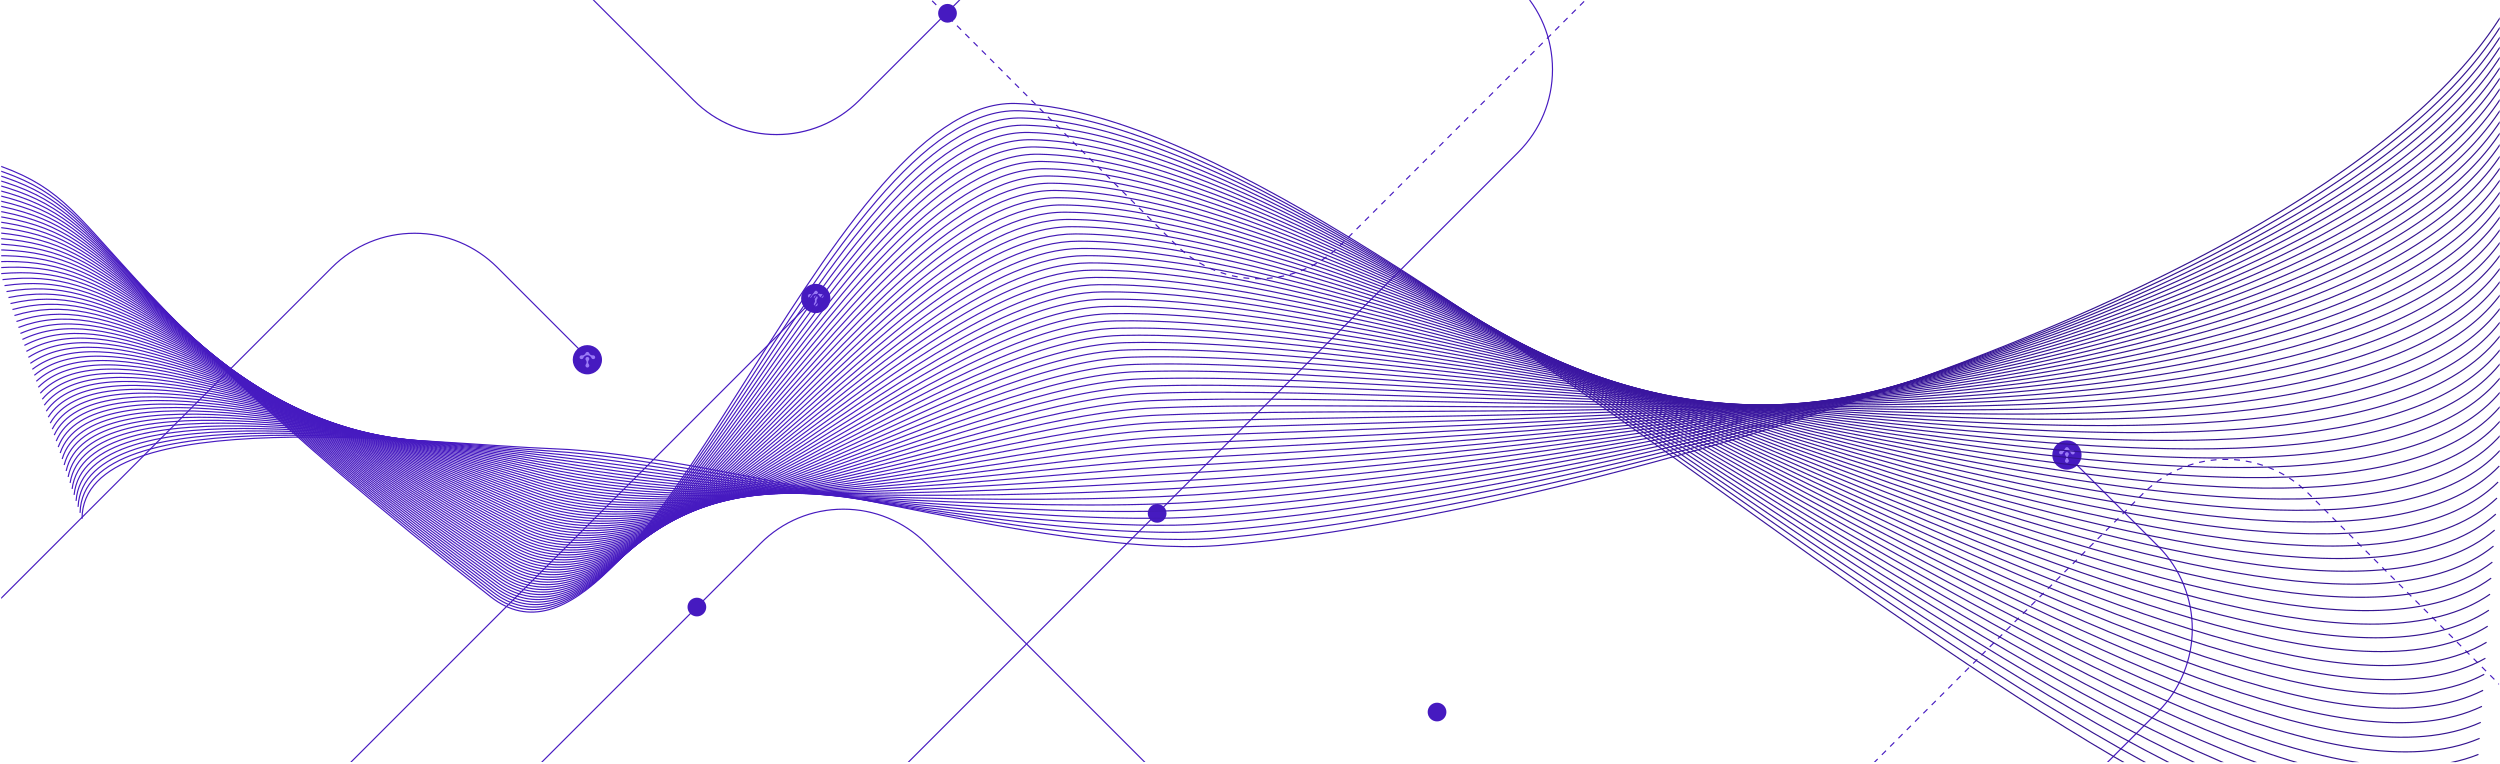 <?xml version="1.0" encoding="UTF-8"?>
<svg xmlns="http://www.w3.org/2000/svg" width="1601" height="489" viewBox="0 0 1601 489" fill="none">
  <g clip-path="url(#clip0_635_47762)">
    <g clip-path="url(#clip1_635_47762)">
      <path d="M998.032 691.043L997.5 690.51L1000.16 687.855L1000.69 688.387L998.032 691.043ZM1003.35 685.725L1002.82 685.192L1005.47 682.538L1006 683.07L1003.35 685.725ZM1008.67 680.407L1008.13 679.875L1010.79 677.22L1011.32 677.753L1008.66 680.407H1008.67ZM1013.99 675.09L1013.45 674.558L1016.11 671.903L1016.64 672.435L1013.99 675.09ZM1019.3 669.773L1018.77 669.24L1021.42 666.585L1021.96 667.118L1019.3 669.78V669.773ZM1024.62 664.455L1024.09 663.923L1026.74 661.267L1027.28 661.8L1024.62 664.455ZM1029.94 659.138L1029.41 658.605L1032.06 655.95L1032.59 656.483L1029.94 659.145V659.138ZM1035.25 653.82L1034.72 653.288L1037.38 650.633L1037.91 651.165L1035.25 653.82ZM1040.57 648.503L1040.04 647.97L1042.7 645.315L1043.23 645.848L1040.57 648.503ZM1045.89 643.185L1045.36 642.653L1048.01 639.99L1048.54 640.523L1045.89 643.177V643.185ZM1051.21 637.868L1050.67 637.335L1053.33 634.68L1053.86 635.212L1051.21 637.868ZM1056.53 632.55L1055.99 632.017L1058.65 629.363L1059.18 629.895L1056.53 632.55ZM1061.84 627.233L1061.31 626.7L1063.96 624.045L1064.5 624.578L1061.84 627.233ZM1067.16 621.915L1066.63 621.383L1069.28 618.728L1069.82 619.26L1067.16 621.915ZM1072.48 616.598L1071.95 616.065L1074.6 613.41L1075.13 613.942L1072.48 616.598ZM1077.79 611.28L1077.26 610.747L1079.92 608.093L1080.45 608.625L1077.79 611.28ZM1083.11 605.962L1082.58 605.43L1085.24 602.775L1085.78 603.308L1083.12 605.97L1083.11 605.962ZM1767.28 605.52L1764.62 602.865L1765.15 602.333L1767.81 604.988L1767.28 605.52ZM1088.43 600.645L1087.9 600.113L1090.55 597.458L1091.08 597.99L1088.43 600.645ZM1761.96 600.203L1759.31 597.548L1759.84 597.015L1762.49 599.67L1761.96 600.203ZM1093.75 595.328L1093.21 594.795L1095.87 592.14L1096.4 592.673L1093.75 595.328ZM1756.65 594.885L1753.99 592.223L1754.53 591.69L1757.18 594.345L1756.65 594.878V594.885ZM1099.07 590.01L1098.53 589.478L1101.19 586.823L1101.72 587.355L1099.07 590.01ZM1751.33 589.567L1748.68 586.913L1749.21 586.38L1751.87 589.035L1751.33 589.567ZM1104.38 584.692L1103.85 584.16L1106.5 581.505L1107.04 582.038L1104.38 584.692ZM1746.01 584.25L1743.36 581.595L1743.89 581.063L1746.55 583.718L1746.01 584.25ZM1109.7 579.375L1109.17 578.843L1111.82 576.188L1112.36 576.72L1109.7 579.383V579.375ZM1740.7 578.933L1738.04 576.278L1738.58 575.745L1741.23 578.4L1740.7 578.933ZM1115.02 574.058L1114.49 573.525L1117.14 570.863L1117.67 571.395L1115.02 574.05V574.058ZM1735.38 573.615L1732.72 570.96L1733.26 570.427L1735.91 573.083L1735.38 573.615ZM1120.33 568.74L1119.8 568.208L1122.46 565.552L1122.99 566.085L1120.33 568.74ZM1730.06 568.298L1727.41 565.642L1727.94 565.11L1730.6 567.765L1730.06 568.298ZM1125.65 563.423L1125.12 562.89L1127.78 560.228L1128.31 560.76L1125.65 563.415V563.423ZM1724.74 562.98L1722.09 560.325L1722.62 559.793L1725.28 562.455L1724.74 562.988V562.98ZM1130.96 558.105L1130.43 557.573L1133.08 554.918L1133.62 555.45L1130.96 558.105ZM1719.43 557.663L1716.77 555.008L1717.31 554.475L1719.96 557.13L1719.43 557.663ZM1136.28 552.788L1135.75 552.255L1138.4 549.6L1138.94 550.133L1136.28 552.788ZM1714.11 552.345L1711.46 549.69L1711.99 549.157L1714.64 551.813L1714.11 552.345ZM1141.6 547.47L1141.07 546.938L1143.72 544.282L1144.25 544.815L1141.6 547.47ZM1708.79 547.028L1706.14 544.372L1706.67 543.84L1709.33 546.495L1708.79 547.028ZM1146.92 542.153L1146.38 541.62L1149.04 538.965L1149.57 539.497L1146.92 542.153ZM1703.47 541.71L1700.82 539.055L1701.35 538.523L1704.01 541.177L1703.47 541.71ZM1152.23 536.835L1151.7 536.302L1154.36 533.648L1154.89 534.18L1152.23 536.835ZM1698.16 536.392L1695.5 533.738L1696.03 533.205L1698.69 535.86L1698.16 536.392ZM1157.55 531.517L1157.02 530.985L1159.67 528.33L1160.21 528.863L1157.55 531.517ZM1692.84 531.075L1690.19 528.42L1690.72 527.888L1693.37 530.543L1692.84 531.075ZM1162.86 526.2L1162.33 525.668L1164.99 523.013L1165.52 523.545L1162.87 526.208L1162.86 526.2ZM1687.52 525.758L1684.87 523.095L1685.4 522.563L1688.06 525.218L1687.52 525.75V525.758ZM1168.18 520.883L1167.65 520.35L1170.3 517.688L1170.83 518.22L1168.18 520.875V520.883ZM1682.21 520.44L1679.55 517.785L1680.08 517.253L1682.74 519.907L1682.21 520.44ZM1173.5 515.565L1172.96 515.032L1175.62 512.378L1176.15 512.91L1173.5 515.565ZM1676.89 515.122L1674.23 512.46L1674.76 511.927L1677.42 514.583L1676.89 515.115V515.122ZM1178.81 510.247L1178.28 509.715L1180.94 507.052L1181.47 507.585L1178.8 510.24L1178.81 510.247ZM1671.57 509.805L1668.91 507.15L1669.44 506.618L1672.1 509.273L1671.56 509.805H1671.57ZM1184.13 504.93L1183.6 504.398L1186.25 501.743L1186.79 502.275L1184.13 504.93ZM1666.25 504.488L1663.6 501.833L1664.13 501.3L1666.78 503.955L1666.25 504.488ZM1189.45 499.613L1188.92 499.08L1191.57 496.425L1192.1 496.958L1189.45 499.613ZM1660.94 499.17L1658.28 496.515L1658.81 495.983L1661.47 498.638L1660.94 499.17ZM1194.76 494.295L1194.22 493.763L1196.88 491.108L1197.41 491.64L1194.76 494.295ZM1655.62 493.853L1652.96 491.198L1653.49 490.665L1656.15 493.32L1655.62 493.853ZM1200.07 488.978L1199.54 488.445L1202.2 485.79L1202.73 486.323L1200.07 488.978ZM1650.3 488.535L1647.65 485.88L1648.18 485.348L1650.83 488.003L1650.3 488.535ZM1205.39 483.66L1204.86 483.128L1207.52 480.473L1208.05 481.005L1205.38 483.66H1205.39ZM1644.98 483.218L1642.33 480.563L1642.86 480.03L1645.51 482.685L1644.98 483.218ZM1210.71 478.343L1210.18 477.81L1212.83 475.155L1213.37 475.688L1210.71 478.343ZM1639.67 477.9L1637.01 475.245L1637.54 474.712L1640.2 477.368L1639.67 477.9ZM1216.03 473.025L1215.49 472.493L1218.15 469.837L1218.68 470.37L1216.03 473.032V473.025ZM1634.35 472.583L1631.69 469.92L1632.22 469.387L1634.88 472.043L1634.35 472.575V472.583ZM1221.35 467.708L1220.81 467.175L1223.47 464.52L1224 465.052L1221.35 467.708ZM1629.03 467.265L1626.38 464.61L1626.91 464.078L1629.56 466.733L1629.03 467.265ZM1226.65 462.39L1226.12 461.858L1228.78 459.203L1229.31 459.735L1226.65 462.398V462.39ZM1623.71 461.948L1621.06 459.285L1621.59 458.753L1624.24 461.407L1623.71 461.94V461.948ZM1231.97 457.073L1231.44 456.54L1234.1 453.878L1234.63 454.41L1231.97 457.065V457.073ZM1618.4 456.63L1615.74 453.975L1616.27 453.442L1618.93 456.105L1618.4 456.637V456.63ZM1237.29 451.755L1236.76 451.223L1239.41 448.567L1239.95 449.1L1237.29 451.755ZM1613.08 451.313L1610.42 448.657L1610.96 448.125L1613.61 450.78L1613.08 451.313ZM1242.61 446.438L1242.07 445.905L1244.73 443.25L1245.26 443.782L1242.61 446.438ZM1607.76 445.995L1605.1 443.34L1605.64 442.808L1608.29 445.462L1607.76 445.995ZM1247.93 441.12L1247.39 440.587L1250.05 437.933L1250.58 438.465L1247.93 441.12ZM1602.44 440.677L1599.79 438.023L1600.32 437.49L1602.97 440.145L1602.44 440.677ZM1253.24 435.802L1252.71 435.27L1255.37 432.615L1255.9 433.148L1253.24 435.802ZM1597.13 435.36L1594.47 432.705L1595 432.172L1597.66 434.828L1597.13 435.36ZM1258.55 430.485L1258.02 429.953L1260.68 427.297L1261.21 427.83L1258.55 430.485ZM1591.81 430.043L1589.15 427.387L1589.69 426.855L1592.34 429.517L1591.81 430.05V430.043ZM1263.87 425.168L1263.34 424.635L1265.99 421.98L1266.53 422.512L1263.87 425.168ZM1586.49 424.725L1583.83 422.07L1584.37 421.538L1587.02 424.193L1586.49 424.725ZM1269.19 419.85L1268.65 419.318L1271.31 416.663L1271.84 417.195L1269.19 419.858V419.85ZM1581.17 419.408L1578.52 416.752L1579.05 416.22L1581.71 418.875L1581.17 419.408ZM1274.51 414.533L1273.97 414L1276.63 411.345L1277.16 411.877L1274.51 414.533ZM1575.85 414.09L1573.2 411.435L1573.73 410.903L1576.39 413.557L1575.85 414.09ZM1279.82 409.215L1279.29 408.682L1281.95 406.028L1282.48 406.56L1279.82 409.223V409.215ZM1570.54 408.773L1567.88 406.11L1568.42 405.578L1571.07 408.233L1570.54 408.765V408.773ZM1285.14 403.898L1284.61 403.365L1287.26 400.703L1287.79 401.235L1285.14 403.89V403.898ZM1565.22 403.455L1562.56 400.8L1563.1 400.268L1565.75 402.922L1565.22 403.455ZM1290.45 398.58L1289.92 398.047L1292.57 395.393L1293.11 395.925L1290.45 398.58ZM1559.9 398.137L1557.25 395.483L1557.78 394.95L1560.44 397.605L1559.9 398.137ZM1295.77 393.262L1295.23 392.73L1297.89 390.075L1298.42 390.608L1295.77 393.262ZM1554.59 392.82L1551.93 390.165L1552.46 389.633L1555.12 392.288L1554.59 392.82ZM1301.09 387.945L1300.55 387.413L1303.21 384.758L1303.74 385.29L1301.09 387.945ZM1549.27 387.502L1546.61 384.848L1547.14 384.315L1549.8 386.97L1549.27 387.502ZM1306.4 382.627L1305.87 382.095L1308.53 379.44L1309.06 379.973L1306.4 382.627ZM1543.95 382.185L1541.29 379.523L1541.83 378.99L1544.48 381.645L1543.95 382.178V382.185ZM1311.72 377.31L1311.19 376.778L1313.84 374.123L1314.38 374.655L1311.72 377.31ZM1538.63 376.868L1535.98 374.213L1536.51 373.68L1539.17 376.342L1538.63 376.875V376.868ZM1317.04 371.993L1316.51 371.46L1319.16 368.805L1319.69 369.338L1317.04 371.993ZM1533.31 371.55L1530.66 368.895L1531.19 368.363L1533.85 371.018L1533.31 371.55ZM1322.35 366.675L1321.81 366.143L1324.47 363.488L1325 364.02L1322.35 366.682V366.675ZM1528 366.233L1525.34 363.578L1525.88 363.045L1528.53 365.708L1528 366.24V366.233ZM1327.67 361.358L1327.13 360.825L1329.79 358.17L1330.32 358.703L1327.67 361.358ZM1522.68 360.915L1520.03 358.26L1520.56 357.727L1523.21 360.383L1522.68 360.915ZM1332.98 356.04L1332.45 355.508L1335.11 352.852L1335.64 353.385L1332.98 356.04ZM1517.36 355.598L1514.71 352.943L1515.24 352.41L1517.89 355.065L1517.36 355.598ZM1338.3 350.723L1337.77 350.19L1340.42 347.528L1340.96 348.06L1338.29 350.715L1338.3 350.723ZM1512.04 350.28L1509.39 347.625L1509.92 347.092L1512.58 349.748L1512.04 350.28ZM1343.62 345.405L1343.09 344.873L1345.74 342.217L1346.27 342.75L1343.62 345.405ZM1506.73 344.963L1504.07 342.307L1504.61 341.775L1507.26 344.43L1506.73 344.963ZM1348.94 340.088L1348.4 339.555L1351.06 336.9L1351.59 337.432L1348.94 340.088ZM1501.41 339.645L1498.75 336.99L1499.28 336.458L1501.94 339.113L1501.4 339.645H1501.41ZM1354.24 334.77L1353.71 334.238L1356.37 331.583L1356.9 332.115L1354.24 334.77ZM1496.09 334.328L1493.44 331.672L1493.97 331.14L1496.62 333.795L1496.09 334.328ZM1359.56 329.453L1359.03 328.92L1361.69 326.265L1362.22 326.797L1359.56 329.453ZM1490.78 329.01L1488.12 326.348L1488.65 325.815L1491.31 328.47L1490.78 329.002V329.01ZM1364.88 324.135L1364.35 323.602L1367 320.948L1367.54 321.48L1364.88 324.135ZM1485.46 323.693L1482.8 321.038L1483.34 320.505L1485.99 323.16L1485.46 323.693ZM1370.2 318.818L1369.67 318.285L1372.33 315.623L1372.85 316.155L1370.2 318.81V318.818ZM1480.14 318.375L1478.16 316.395C1477.94 316.17 1477.71 315.945 1477.48 315.727L1478.01 315.195C1478.24 315.42 1478.47 315.645 1478.69 315.87L1480.67 317.85L1480.14 318.383V318.375ZM1375.57 313.598L1375.07 313.043C1376 312.203 1376.97 311.378 1377.95 310.59L1378.42 311.175C1377.45 311.955 1376.5 312.773 1375.57 313.605V313.598ZM1474.74 313.185C1473.81 312.36 1472.85 311.558 1471.88 310.778L1472.34 310.193C1473.32 310.973 1474.29 311.79 1475.23 312.623L1474.74 313.185ZM1381.38 308.887L1380.94 308.28C1381.94 307.545 1382.99 306.818 1384.04 306.128L1384.46 306.758C1383.41 307.44 1382.38 308.16 1381.38 308.887ZM1468.9 308.52C1467.89 307.793 1466.85 307.08 1465.81 306.413L1466.21 305.783C1467.26 306.458 1468.31 307.178 1469.33 307.913L1468.9 308.52ZM1387.63 304.778L1387.25 304.133C1388.33 303.495 1389.45 302.88 1390.56 302.303L1390.9 302.97C1389.8 303.54 1388.71 304.155 1387.63 304.785V304.778ZM1462.62 304.463C1461.55 303.84 1460.44 303.248 1459.34 302.678L1459.68 302.01C1460.8 302.58 1461.91 303.188 1463 303.81L1462.63 304.463H1462.62ZM1394.27 301.32L1393.95 300.637C1395.1 300.112 1396.26 299.61 1397.42 299.153L1397.7 299.85C1396.55 300.308 1395.4 300.803 1394.27 301.32ZM1455.96 301.065C1454.82 300.555 1453.66 300.068 1452.51 299.618L1452.78 298.92C1453.94 299.37 1455.12 299.865 1456.27 300.383L1455.96 301.065ZM1401.21 298.553L1400.97 297.84C1402.16 297.435 1403.37 297.053 1404.58 296.708L1404.79 297.428C1403.59 297.773 1402.39 298.148 1401.22 298.545L1401.21 298.553ZM1448.99 298.358C1447.81 297.968 1446.61 297.6 1445.42 297.27L1445.62 296.55C1446.82 296.888 1448.04 297.255 1449.23 297.653L1448.99 298.365V298.358ZM1408.4 296.498L1408.23 295.77C1409.45 295.485 1410.7 295.23 1411.93 295.005L1412.06 295.74C1410.84 295.958 1409.61 296.213 1408.4 296.498ZM1441.79 296.363C1440.58 296.093 1439.34 295.845 1438.12 295.635L1438.24 294.893C1439.48 295.11 1440.73 295.35 1441.95 295.627L1441.79 296.363ZM1415.76 295.17L1415.66 294.428C1416.91 294.27 1418.17 294.135 1419.42 294.038L1419.48 294.788C1418.24 294.885 1416.99 295.013 1415.76 295.178V295.17ZM1434.41 295.095C1433.18 294.945 1431.93 294.825 1430.69 294.735L1430.74 293.985C1432 294.075 1433.26 294.195 1434.5 294.345L1434.41 295.088V295.095ZM1423.21 294.585L1423.19 293.835C1424.45 293.798 1425.71 293.79 1426.97 293.82L1426.96 294.57C1425.71 294.548 1424.46 294.548 1423.21 294.585Z" fill="#461AC0"></path>
      <path d="M1012.67 825.657L1012.14 825.125L1381.73 455.533C1410.83 426.44 1410.83 379.093 1381.73 350L1322.27 290.533L1322.8 290L1382.27 349.467C1411.65 378.86 1411.65 426.672 1382.27 456.065L1012.67 825.657Z" fill="#461AC0"></path>
      <path d="M521.763 190.5L165.891 546.373L166.421 546.903L522.294 191.03L521.763 190.5Z" fill="#461AC0"></path>
      <path d="M-168.077 552.455L-168.609 551.922L212.233 171.08C226.468 156.845 245.398 149 265.528 149C285.658 149 304.588 156.838 318.823 171.08L376.791 229.048L376.258 229.58L318.291 171.613C304.198 157.52 285.456 149.758 265.521 149.758C245.586 149.758 226.851 157.52 212.751 171.613L-168.077 552.455Z" fill="#461AC0"></path>
      <path d="M497.278 86.573C477.148 86.573 458.218 78.735 443.983 64.493L273.141 -106.35L273.673 -106.883L444.516 63.96C473.608 93.06 520.956 93.06 550.048 63.96L950.391 -336.375L950.923 -335.842L550.581 64.5C536.346 78.735 517.416 86.58 497.286 86.58L497.278 86.573Z" fill="#461AC0"></path>
      <path d="M805.904 178.865C805.191 178.865 804.472 178.857 803.759 178.835L803.782 178.085C805.027 178.122 806.264 178.122 807.509 178.1L807.524 178.85C806.984 178.865 806.444 178.865 805.904 178.865ZM811.282 178.677L811.229 177.927C812.467 177.837 813.719 177.717 814.942 177.567L815.032 178.31C813.794 178.46 812.534 178.58 811.282 178.67V178.677ZM799.994 178.64C798.749 178.542 797.489 178.415 796.252 178.25L796.349 177.507C797.579 177.665 798.824 177.792 800.054 177.89L799.994 178.64ZM818.752 177.77L818.624 177.027C819.847 176.817 821.077 176.577 822.284 176.307L822.449 177.042C821.226 177.312 819.989 177.56 818.759 177.77H818.752ZM792.524 177.68C791.302 177.462 790.057 177.207 788.834 176.922L789.007 176.195C790.214 176.472 791.444 176.727 792.659 176.945L792.524 177.68ZM826.094 176.127L825.892 175.407C827.084 175.077 828.284 174.71 829.454 174.32L829.687 175.032C828.502 175.43 827.287 175.797 826.087 176.127H826.094ZM785.189 175.985C783.989 175.64 782.782 175.265 781.597 174.86L781.837 174.147C783.007 174.545 784.207 174.92 785.392 175.257L785.189 175.977V175.985ZM833.234 173.757L832.964 173.06C834.119 172.61 835.274 172.13 836.407 171.62L836.714 172.302C835.574 172.812 834.404 173.3 833.242 173.75L833.234 173.757ZM778.056 173.562C776.894 173.105 775.732 172.61 774.592 172.085L774.907 171.402C776.032 171.92 777.187 172.407 778.334 172.865L778.056 173.562ZM840.104 170.682L839.767 170.015C840.869 169.452 841.972 168.86 843.044 168.237L843.419 168.89C842.332 169.512 841.221 170.12 840.111 170.682H840.104ZM771.209 170.442C770.099 169.865 768.989 169.257 767.909 168.627L768.284 167.982C769.349 168.605 770.452 169.212 771.547 169.782L771.202 170.45L771.209 170.442ZM846.629 166.932L846.224 166.302C847.259 165.635 848.301 164.93 849.306 164.21L849.742 164.817C848.722 165.545 847.679 166.257 846.629 166.932ZM764.707 166.647C763.664 165.965 762.622 165.245 761.609 164.51L762.052 163.902C763.049 164.63 764.084 165.342 765.119 166.017L764.707 166.647ZM852.749 162.552L852.284 161.967C853.251 161.195 854.219 160.392 855.142 159.575L855.637 160.137C854.699 160.962 853.732 161.772 852.749 162.552ZM758.624 162.222C757.649 161.435 756.689 160.617 755.752 159.785L756.254 159.222C757.177 160.047 758.137 160.857 759.097 161.637L758.624 162.222ZM858.404 157.58L857.879 157.04C858.142 156.785 858.404 156.53 858.659 156.267L860.527 154.4L861.059 154.932L859.192 156.8C858.929 157.062 858.666 157.325 858.404 157.58ZM753.007 157.212L750.352 154.565L750.884 154.032L753.532 156.68L753.007 157.212ZM863.707 152.285L863.174 151.752L865.822 149.105L866.354 149.637L863.707 152.285ZM747.704 151.91L745.056 149.262L745.589 148.73L748.237 151.377L747.704 151.91ZM869.009 146.982L868.477 146.45L871.124 143.802L871.657 144.335L869.009 146.982ZM742.409 146.607L739.762 143.96L740.294 143.427L742.942 146.075L742.409 146.607ZM874.312 141.68L873.779 141.147L876.427 138.5L876.959 139.032L874.312 141.68ZM737.107 141.305L734.459 138.657L734.992 138.125L737.639 140.772L737.107 141.305ZM879.607 136.377L879.074 135.845L881.721 133.197L882.254 133.73L879.607 136.377ZM731.804 136.002L729.157 133.355L729.689 132.822L732.337 135.47L731.804 136.002ZM884.902 131.075L884.369 130.542L887.017 127.895L887.549 128.427L884.902 131.075ZM726.502 130.7L723.854 128.052L724.387 127.52L727.034 130.167L726.502 130.7ZM890.197 125.772L889.664 125.24L892.312 122.592L892.844 123.125L890.197 125.772ZM721.199 125.397L718.552 122.75L719.084 122.217L721.732 124.865L721.199 125.397ZM895.492 120.47L894.959 119.937L897.607 117.29L898.139 117.822L895.492 120.47ZM715.897 120.095L713.249 117.447L713.782 116.915L716.429 119.562L715.897 120.095ZM900.786 115.167L900.254 114.635L902.902 111.987L903.434 112.52L900.786 115.167ZM710.594 114.792L707.947 112.145L708.479 111.612L711.127 114.26L710.594 114.792ZM906.082 109.865L905.549 109.332L908.197 106.685L908.729 107.217L906.082 109.865ZM705.292 109.49L702.644 106.842L703.177 106.31L705.824 108.957L705.292 109.49ZM911.376 104.562L910.844 104.03L913.492 101.382L914.024 101.915L911.376 104.562ZM699.989 104.187L697.342 101.54L697.874 101.007L700.522 103.655L699.989 104.187ZM916.672 99.26L916.139 98.728L918.786 96.08L919.319 96.612L916.672 99.26ZM694.687 98.885L692.039 96.237L692.572 95.705L695.219 98.353L694.687 98.885ZM921.966 93.957L921.434 93.425L924.082 90.778L924.614 91.31L921.966 93.957ZM689.384 93.582L686.737 90.935L687.269 90.403L689.917 93.05L689.384 93.582ZM927.262 88.655L926.729 88.123L929.376 85.475L929.909 86.007L927.262 88.655ZM684.082 88.28L681.434 85.632L681.967 85.1L684.614 87.748L684.082 88.28ZM932.556 83.353L932.024 82.82L934.672 80.172L935.204 80.705L932.556 83.353ZM678.779 82.978L676.132 80.33L676.664 79.797L679.312 82.445L678.779 82.978ZM937.859 78.05L937.326 77.517L939.974 74.87L940.506 75.403L937.859 78.05ZM673.484 77.675L670.837 75.028L671.369 74.495L674.017 77.142L673.484 77.675ZM943.161 72.748L942.629 72.215L945.277 69.567L945.809 70.1L943.161 72.748ZM668.189 72.373L665.542 69.725L666.074 69.192L668.722 71.84L668.189 72.373ZM948.464 67.445L947.931 66.912L950.579 64.265L951.111 64.797L948.464 67.445ZM662.894 67.07L660.247 64.422L660.779 63.89L663.427 66.537L662.894 67.07ZM953.767 62.142L953.234 61.61L955.881 58.962L956.414 59.495L953.767 62.142ZM657.599 61.767L654.952 59.12L655.484 58.587L658.132 61.235L657.599 61.767ZM959.069 56.84L958.536 56.307L961.184 53.66L961.716 54.193L959.069 56.84ZM652.304 56.465L649.657 53.818L650.189 53.285L652.837 55.932L652.304 56.465ZM964.372 51.538L963.839 51.005L966.486 48.358L967.019 48.89L964.372 51.538ZM647.009 51.163L644.362 48.515L644.894 47.983L647.542 50.63L647.009 51.163ZM969.674 46.235L969.142 45.703L971.789 43.055L972.321 43.587L969.674 46.235ZM641.714 45.86L639.067 43.212L639.599 42.68L642.247 45.328L641.714 45.86ZM974.977 40.932L974.444 40.4L977.091 37.752L977.624 38.285L974.977 40.932ZM636.419 40.557L633.772 37.91L634.304 37.377L636.952 40.025L636.419 40.557ZM980.279 35.63L979.747 35.097L982.394 32.45L982.927 32.983L980.279 35.63ZM631.124 35.255L628.477 32.608L629.009 32.075L631.657 34.722L631.124 35.255ZM985.582 30.328L985.049 29.795L987.696 27.148L988.229 27.68L985.582 30.328ZM625.829 29.953L623.182 27.305L623.714 26.773L626.362 29.42L625.829 29.953ZM990.884 25.025L990.352 24.492L992.999 21.845L993.532 22.378L990.884 25.025ZM620.534 24.65L617.887 22.003L618.419 21.47L621.067 24.117L620.534 24.65ZM996.187 19.723L995.654 19.19L998.302 16.543L998.834 17.075L996.187 19.723ZM615.232 19.348L612.584 16.7L613.117 16.168L615.764 18.815L615.232 19.348ZM1001.48 14.42L1000.95 13.887L1003.6 11.24L1004.13 11.773L1001.48 14.42ZM609.929 14.045L607.282 11.398L607.814 10.865L610.462 13.512L609.929 14.045ZM1006.78 9.117L1006.24 8.585L1008.89 5.937L1009.42 6.47L1006.78 9.117ZM604.627 8.742L601.979 6.095L602.512 5.562L605.159 8.21L604.627 8.742ZM1012.07 3.815L1011.54 3.282L1014.19 0.635L1014.72 1.167L1012.07 3.815ZM599.324 3.44L596.677 0.792L597.209 0.26L599.857 2.907L599.324 3.44ZM1017.37 -1.488L1016.83 -2.02L1019.48 -4.668L1020.01 -4.135L1017.37 -1.488ZM594.022 -1.863L591.374 -4.51L591.907 -5.043L594.554 -2.395L594.022 -1.863ZM1022.66 -6.79L1022.13 -7.323L1024.78 -9.97L1025.31 -9.438L1022.66 -6.79ZM588.719 -7.165L586.072 -9.813L586.604 -10.345L589.252 -7.698L588.719 -7.165ZM1027.96 -12.092L1027.42 -12.625L1030.07 -15.273L1030.6 -14.74L1027.96 -12.092ZM583.417 -12.467L580.769 -15.115L581.302 -15.648L583.949 -13L583.417 -12.467ZM1033.25 -17.395L1032.72 -17.927L1035.37 -20.575L1035.9 -20.043L1033.25 -17.395ZM578.114 -17.77L575.467 -20.418L575.999 -20.95L578.647 -18.302L578.114 -17.77ZM1038.55 -22.698L1038.01 -23.23L1040.66 -25.878L1041.19 -25.345L1038.55 -22.698ZM572.812 -23.073L570.164 -25.72L570.697 -26.253L573.344 -23.605L572.812 -23.073ZM1043.84 -28L1043.31 -28.532L1045.96 -31.18L1046.49 -30.648L1043.84 -28ZM567.509 -28.375L564.862 -31.023L565.394 -31.555L568.042 -28.907L567.509 -28.375ZM1049.14 -33.303L1048.6 -33.835L1051.25 -36.483L1051.78 -35.95L1049.14 -33.303ZM562.207 -33.678L559.559 -36.325L560.092 -36.858L562.739 -34.21L562.207 -33.678ZM1054.44 -38.605L1053.91 -39.138L1056.55 -41.785L1057.09 -41.252L1054.44 -38.605ZM556.912 -38.98L554.264 -41.627L554.797 -42.16L557.444 -39.513L556.912 -38.98ZM1059.73 -43.907L1059.2 -44.44L1061.85 -47.087L1062.38 -46.555L1059.73 -43.907ZM551.609 -44.282L548.962 -46.93L549.494 -47.462L552.142 -44.815L551.609 -44.282ZM1065.04 -49.21L1064.5 -49.742L1067.15 -52.39L1067.68 -51.858L1065.04 -49.21ZM546.314 -49.585L543.667 -52.233L544.199 -52.765L546.847 -50.117L546.314 -49.585ZM1070.34 -54.513L1069.81 -55.045L1072.45 -57.693L1072.99 -57.16L1070.34 -54.513ZM541.019 -54.888L538.372 -57.535L538.904 -58.068L541.552 -55.42L541.019 -54.888ZM1075.64 -59.815L1075.11 -60.347L1077.76 -62.995L1078.29 -62.462L1075.64 -59.815ZM535.724 -60.19L533.077 -62.837L533.609 -63.37L536.257 -60.722L535.724 -60.19ZM1080.94 -65.118L1080.41 -65.65L1083.06 -68.297L1083.59 -67.765L1080.94 -65.118ZM530.429 -65.493L527.782 -68.14L528.314 -68.672L530.962 -66.025L530.429 -65.493ZM1086.25 -70.42L1085.71 -70.953L1088.36 -73.6L1088.89 -73.067L1086.25 -70.42ZM525.134 -70.795L522.487 -73.442L523.019 -73.975L525.667 -71.328L525.134 -70.795ZM1091.55 -75.722L1091.02 -76.255L1093.66 -78.903L1094.2 -78.37L1091.55 -75.722ZM519.839 -76.097L517.192 -78.745L517.724 -79.278L520.372 -76.63L519.839 -76.097ZM1096.85 -81.025L1096.32 -81.558L1098.97 -84.205L1099.5 -83.672L1096.85 -81.025ZM514.544 -81.4L511.897 -84.047L512.429 -84.58L515.077 -81.933L514.544 -81.4ZM1102.15 -86.328L1101.62 -86.86L1104.27 -89.507L1104.8 -88.975L1102.15 -86.328ZM509.249 -86.703L506.602 -89.35L507.134 -89.882L509.782 -87.235L509.249 -86.703ZM1107.46 -91.63L1106.92 -92.162L1109.57 -94.81L1110.1 -94.278L1107.46 -91.63ZM1112.76 -96.925L1112.23 -97.457L1114.87 -100.105L1115.41 -99.573L1112.76 -96.925ZM1118.06 -102.228L1117.53 -102.76L1120.18 -105.408L1120.71 -104.875L1118.06 -102.228ZM1123.36 -107.523L1122.83 -108.055L1125.48 -110.703L1126.01 -110.17L1123.36 -107.523ZM1128.67 -112.825L1128.13 -113.358L1130.78 -116.005L1131.31 -115.473L1128.67 -112.825ZM1133.96 -118.12L1133.43 -118.653L1136.08 -121.3L1136.61 -120.768L1133.96 -118.12ZM1139.26 -123.423L1138.73 -123.955L1141.38 -126.603L1141.91 -126.07L1139.26 -123.423ZM1144.57 -128.725L1144.03 -129.258L1146.68 -131.905L1147.21 -131.373L1144.57 -128.725ZM1149.87 -134.02L1149.34 -134.553L1151.98 -137.2L1152.52 -136.668L1149.87 -134.02ZM1155.16 -139.323L1154.63 -139.855L1157.28 -142.503L1157.81 -141.97L1155.16 -139.323ZM1160.47 -144.618L1159.93 -145.15L1162.58 -147.798L1163.11 -147.265L1160.47 -144.618ZM1165.77 -149.92L1165.24 -150.453L1167.88 -153.1L1168.42 -152.568L1165.77 -149.92ZM1171.07 -155.223L1170.54 -155.755L1173.19 -158.403L1173.72 -157.87L1171.07 -155.223ZM1176.37 -160.518L1175.84 -161.05L1178.49 -163.698L1179.02 -163.165L1176.37 -160.518ZM1181.67 -165.82L1181.14 -166.353L1183.78 -169L1184.32 -168.468L1181.67 -165.82Z" fill="#461AC0"></path>
      <path d="M505.228 565.102L504.695 564.57L971.983 97.282C986.075 83.19 993.838 64.448 993.838 44.513C993.838 24.578 986.075 5.842 971.983 -8.258L705.14 -275.093L705.673 -275.625L972.515 -8.782C986.75 5.453 994.595 24.383 994.595 44.513C994.595 64.642 986.758 83.573 972.515 97.808L505.228 565.095V565.102Z" fill="#461AC0"></path>
      <path d="M882.14 637.658L592.798 348.315C578.705 334.223 559.963 326.46 540.028 326.46C520.093 326.46 501.358 334.223 487.258 348.315L256.415 579.158L255.883 578.625L486.725 347.783C500.96 333.548 519.89 325.703 540.02 325.703C560.15 325.703 579.08 333.54 593.315 347.783L882.658 637.125L882.125 637.658H882.14Z" fill="#461AC0"></path>
      <path d="M522.406 200.512C527.584 200.512 531.781 196.315 531.781 191.137C531.781 185.96 527.584 181.762 522.406 181.762C517.229 181.762 513.031 185.96 513.031 191.137C513.031 196.315 517.229 200.512 522.406 200.512Z" fill="#461AC0"></path>
      <path d="M376.156 239.75C381.334 239.75 385.531 235.553 385.531 230.375C385.531 225.197 381.334 221 376.156 221C370.979 221 366.781 225.197 366.781 230.375C366.781 235.553 370.979 239.75 376.156 239.75Z" fill="#461AC0"></path>
      <path d="M1323.66 300.75C1328.83 300.75 1333.03 296.553 1333.03 291.375C1333.03 286.197 1328.83 282 1323.66 282C1318.48 282 1314.28 286.197 1314.28 291.375C1314.28 296.553 1318.48 300.75 1323.66 300.75Z" fill="#461AC0"></path>
      <path d="M606.781 14.512C610.095 14.512 612.781 11.826 612.781 8.512C612.781 5.199 610.095 2.512 606.781 2.512C603.468 2.512 600.781 5.199 600.781 8.512C600.781 11.826 603.468 14.512 606.781 14.512Z" fill="#461AC0"></path>
      <path d="M446.281 394.762C449.595 394.762 452.281 392.076 452.281 388.762C452.281 385.449 449.595 382.762 446.281 382.762C442.968 382.762 440.281 385.449 440.281 388.762C440.281 392.076 442.968 394.762 446.281 394.762Z" fill="#461AC0"></path>
      <path d="M920.281 462C923.595 462 926.281 459.314 926.281 456C926.281 452.686 923.595 450 920.281 450C916.968 450 914.281 452.686 914.281 456C914.281 459.314 916.968 462 920.281 462Z" fill="#461AC0"></path>
      <path d="M741.031 334.762C744.345 334.762 747.031 332.076 747.031 328.762C747.031 325.449 744.345 322.762 741.031 322.762C737.718 322.762 735.031 325.449 735.031 328.762C735.031 332.076 737.718 334.762 741.031 334.762Z" fill="#461AC0"></path>
      <path d="M374.042 227.288C373.588 227.556 373.06 227.64 372.55 227.547C371.541 227.418 370.809 228.519 371.328 229.398C371.828 230.286 373.153 230.193 373.542 229.259C374.459 226.89 377.849 226.89 378.776 229.259C379.156 230.193 380.49 230.286 380.99 229.398C381.499 228.519 380.767 227.418 379.767 227.547C379.257 227.64 378.729 227.547 378.275 227.288C377.812 227.029 377.479 226.622 377.303 226.131C376.895 225.123 375.422 225.123 375.015 226.131C374.839 226.613 374.496 227.029 374.042 227.288Z" fill="#9A7AF6"></path>
      <path d="M376.154 228.565C375.144 228.565 374.551 229.74 375.172 230.554C375.506 230.943 375.691 231.443 375.691 231.97C375.691 232.488 375.506 232.988 375.172 233.386C374.542 234.2 375.144 235.384 376.154 235.375C377.164 235.375 377.757 234.2 377.136 233.386C376.802 232.997 376.617 232.497 376.617 231.97C376.617 231.452 376.802 230.952 377.136 230.554C377.766 229.74 377.164 228.556 376.154 228.565Z" fill="#9A7AF6"></path>
      <path d="M520.292 188.05C519.838 188.319 519.31 188.402 518.8 188.31C517.791 188.18 517.059 189.281 517.578 190.16C518.078 191.048 519.403 190.956 519.792 190.021C520.709 187.653 524.099 187.653 525.026 190.021C525.406 190.956 526.74 191.048 527.24 190.16C527.749 189.281 527.017 188.18 526.017 188.31C525.507 188.402 524.979 188.31 524.525 188.05C524.062 187.791 523.729 187.384 523.553 186.894C523.145 185.885 521.672 185.885 521.265 186.894C521.089 187.375 520.746 187.791 520.292 188.05Z" fill="#9A7AF6"></path>
      <path d="M522.404 189.327C521.394 189.327 520.801 190.502 521.422 191.317C521.756 191.705 521.941 192.205 521.941 192.732C521.941 193.251 521.756 193.75 521.422 194.148C520.792 194.962 521.394 196.147 522.404 196.137C523.414 196.137 524.007 194.962 523.386 194.148C523.052 193.759 522.867 193.26 522.867 192.732C522.867 192.214 523.052 191.715 523.386 191.317C524.016 190.502 523.414 189.318 522.404 189.327Z" fill="#9A7AF6"></path>
      <path d="M1321.54 288.288C1321.09 288.556 1320.56 288.64 1320.05 288.547C1319.04 288.418 1318.31 289.519 1318.83 290.398C1319.33 291.286 1320.65 291.193 1321.04 290.259C1321.96 287.89 1325.35 287.89 1326.28 290.259C1326.66 291.193 1327.99 291.286 1328.49 290.398C1329 289.519 1328.27 288.418 1327.27 288.547C1326.76 288.64 1326.23 288.547 1325.78 288.288C1325.31 288.029 1324.98 287.622 1324.8 287.131C1324.4 286.123 1322.92 286.123 1322.51 287.131C1322.34 287.613 1322 288.029 1321.54 288.288Z" fill="#9A7AF6"></path>
      <path d="M1323.65 289.565C1322.64 289.565 1322.05 290.74 1322.67 291.554C1323.01 291.943 1323.19 292.443 1323.19 292.97C1323.19 293.488 1323.01 293.988 1322.67 294.386C1322.04 295.2 1322.64 296.384 1323.65 296.375C1324.66 296.375 1325.26 295.2 1324.64 294.386C1324.3 293.997 1324.12 293.497 1324.12 292.97C1324.12 292.452 1324.3 291.952 1324.64 291.554C1325.27 290.74 1324.66 289.556 1323.65 289.565Z" fill="#9A7AF6"></path>
    </g>
    <g clip-path="url(#clip2_635_47762)">
      <path d="M-25.117 98.657C81.793 126.867 16.503 148.557 314.293 382.227C411.573 458.567 526.973 62.467 650.573 66.277C882.853 73.427 1379.04 606.697 1582.03 554.937" stroke="url(#paint0_linear_635_47762)" stroke-width="0.75" stroke-miterlimit="10"></path>
      <path d="M-23.852 102.487C81.308 128.987 20.038 151.747 314.938 380.677C412.148 456.137 529.338 67.307 652.688 70.917C884.858 77.677 1383.1 599.387 1582.77 544.677" stroke="url(#paint1_linear_635_47762)" stroke-width="0.75" stroke-miterlimit="10"></path>
      <path d="M-22.578 106.317C80.822 131.107 23.612 154.917 315.592 379.117C412.732 453.707 531.702 72.137 654.812 75.557C886.872 81.927 1387.17 592.067 1583.5 534.417" stroke="url(#paint2_linear_635_47762)" stroke-width="0.75" stroke-miterlimit="10"></path>
      <path d="M-21.297 110.147C80.353 133.227 27.203 158.067 316.253 377.567C413.323 451.287 534.083 76.977 656.953 80.207C888.903 86.187 1391.25 584.757 1584.26 524.167" stroke="url(#paint3_linear_635_47762)" stroke-width="0.75" stroke-miterlimit="10"></path>
      <path d="M-20.031 113.977C79.869 135.347 30.819 161.197 316.899 376.007C413.919 448.857 536.439 81.806 659.069 84.837C890.909 90.427 1395.32 577.427 1584.99 513.897" stroke="url(#paint4_linear_635_47762)" stroke-width="0.75" stroke-miterlimit="10"></path>
      <path d="M-18.758 117.807C79.392 137.457 34.462 164.317 317.552 374.457C414.512 446.437 538.812 86.647 661.192 89.487C892.922 94.687 1399.38 570.127 1585.73 503.637" stroke="url(#paint5_linear_635_47762)" stroke-width="0.75" stroke-miterlimit="10"></path>
      <path d="M-17.477 121.637C78.913 139.577 38.133 167.407 318.213 372.897C415.133 444.007 541.193 91.477 663.323 94.127C894.943 98.937 1403.45 562.807 1586.48 493.377" stroke="url(#paint6_linear_635_47762)" stroke-width="0.75" stroke-miterlimit="10"></path>
      <path d="M-16.211 125.467C78.429 141.697 41.829 170.477 318.849 371.347C415.729 441.587 543.539 96.317 665.429 98.767C896.939 103.187 1407.51 555.487 1587.2 483.117" stroke="url(#paint7_linear_635_47762)" stroke-width="0.75" stroke-miterlimit="10"></path>
      <path d="M-14.938 129.297C77.953 143.817 45.542 173.527 319.503 369.787C416.353 439.167 545.912 101.147 667.552 103.407C898.952 107.437 1411.57 548.167 1587.94 472.857" stroke="url(#paint8_linear_635_47762)" stroke-width="0.75" stroke-miterlimit="10"></path>
      <path d="M-13.672 133.127C77.468 145.937 49.288 176.567 320.148 368.237C416.968 436.747 548.268 105.987 669.678 108.057C900.968 111.697 1415.65 540.867 1588.69 462.607" stroke="url(#paint9_linear_635_47762)" stroke-width="0.75" stroke-miterlimit="10"></path>
      <path d="M-12.391 136.957C76.989 148.047 53.069 179.567 320.809 366.687C417.609 434.337 550.649 110.827 671.809 112.697C902.989 115.947 1419.72 533.547 1589.43 452.347" stroke="url(#paint10_linear_635_47762)" stroke-width="0.75" stroke-miterlimit="10"></path>
      <path d="M-11.117 140.787C76.513 150.167 56.873 182.557 321.463 365.127C418.253 431.917 553.013 115.657 673.933 117.337C905.003 120.197 1423.78 526.227 1590.17 442.077" stroke="url(#paint11_linear_635_47762)" stroke-width="0.75" stroke-miterlimit="10"></path>
      <path d="M-9.852 144.617C76.028 152.287 60.698 185.517 322.108 363.577C418.888 429.497 555.378 120.497 676.048 121.977C907.008 124.447 1427.85 518.907 1590.91 431.817" stroke="url(#paint12_linear_635_47762)" stroke-width="0.75" stroke-miterlimit="10"></path>
      <path d="M-8.57 148.447C75.56 154.407 64.57 188.447 322.77 362.017C419.55 427.077 557.75 125.327 678.18 126.617C909.04 128.697 1431.92 511.597 1591.65 421.557" stroke="url(#paint13_linear_635_47762)" stroke-width="0.75" stroke-miterlimit="10"></path>
      <path d="M-7.297 152.277C75.073 156.527 68.453 191.357 323.423 360.467C420.213 424.667 560.123 130.177 680.303 131.267C911.053 132.957 1435.99 504.287 1592.39 411.307" stroke="url(#paint14_linear_635_47762)" stroke-width="0.75" stroke-miterlimit="10"></path>
      <path d="M-6.031 156.097C74.589 158.627 72.359 194.237 324.069 358.897C420.879 422.227 562.489 134.997 682.429 135.887C913.069 137.187 1440.06 496.947 1593.13 401.027" stroke="url(#paint15_linear_635_47762)" stroke-width="0.75" stroke-miterlimit="10"></path>
      <path d="M-4.75 159.927C74.12 160.747 76.31 197.097 324.73 357.347C421.56 419.817 564.86 139.837 684.56 140.537C915.09 141.447 1444.13 489.647 1593.88 390.777" stroke="url(#paint16_linear_635_47762)" stroke-width="0.75" stroke-miterlimit="10"></path>
      <path d="M-3.477 163.757C73.643 162.867 80.283 199.927 325.383 355.787C422.253 417.387 567.233 144.667 686.683 145.177C917.103 145.697 1448.2 482.327 1594.62 380.517" stroke="url(#paint17_linear_635_47762)" stroke-width="0.75" stroke-miterlimit="10"></path>
      <path d="M-2.211 167.587C73.149 164.987 84.279 202.727 326.029 354.237C422.939 414.967 569.589 149.507 688.799 149.817C919.109 149.947 1452.26 475.007 1595.35 370.247" stroke="url(#paint18_linear_635_47762)" stroke-width="0.75" stroke-miterlimit="10"></path>
      <path d="M-0.93 171.417C72.68 167.107 88.32 205.497 326.69 352.677C423.64 412.547 571.97 154.337 690.93 154.457C921.13 154.197 1456.34 467.687 1596.1 359.987" stroke="url(#paint19_linear_635_47762)" stroke-width="0.75" stroke-miterlimit="10"></path>
      <path d="M0.344 175.247C72.204 169.217 92.384 208.237 327.344 351.127C424.354 410.127 574.334 159.177 693.054 159.107C923.144 158.457 1460.4 460.387 1596.84 349.737" stroke="url(#paint20_linear_635_47762)" stroke-width="0.75" stroke-miterlimit="10"></path>
      <path d="M1.609 179.077C71.709 171.337 96.469 210.947 327.989 349.567C425.059 407.687 576.699 164.007 695.179 163.737C925.159 162.697 1464.47 453.057 1597.58 339.467" stroke="url(#paint21_linear_635_47762)" stroke-width="0.75" stroke-miterlimit="10"></path>
      <path d="M2.891 182.907C71.241 173.457 100.591 213.627 328.651 348.017C425.801 405.267 579.071 168.847 697.311 168.387C927.181 166.957 1468.55 445.747 1598.33 329.217" stroke="url(#paint22_linear_635_47762)" stroke-width="0.75" stroke-miterlimit="10"></path>
      <path d="M4.164 186.737C70.764 175.577 104.744 216.277 329.304 346.457C426.534 402.827 581.444 173.677 699.434 173.017C929.194 171.197 1472.61 438.417 1599.07 318.947" stroke="url(#paint23_linear_635_47762)" stroke-width="0.75" stroke-miterlimit="10"></path>
      <path d="M5.43 190.567C70.28 177.697 108.91 218.887 329.94 344.907C427.26 400.397 583.8 178.517 701.54 177.667C931.19 175.457 1476.67 431.117 1599.79 308.687" stroke="url(#paint24_linear_635_47762)" stroke-width="0.75" stroke-miterlimit="10"></path>
      <path d="M6.711 194.397C69.801 179.807 113.131 221.467 330.601 343.357C428.021 397.957 586.171 183.357 703.671 182.317C933.211 179.717 1480.74 423.807 1600.54 298.437" stroke="url(#paint25_linear_635_47762)" stroke-width="0.75" stroke-miterlimit="10"></path>
      <path d="M7.984 198.227C69.324 181.927 117.364 224.007 331.254 341.797C428.784 395.507 588.544 188.187 705.794 186.947C935.224 183.957 1484.8 416.477 1601.27 288.167" stroke="url(#paint26_linear_635_47762)" stroke-width="0.75" stroke-miterlimit="10"></path>
      <path d="M9.25 202.057C68.84 184.047 121.63 226.517 331.9 340.247C429.55 393.057 590.9 193.027 707.91 191.597C937.23 188.217 1488.87 409.167 1602.01 277.917" stroke="url(#paint27_linear_635_47762)" stroke-width="0.75" stroke-miterlimit="10"></path>
      <path d="M10.531 205.887C68.371 186.167 125.931 228.987 332.561 338.687C430.341 390.597 593.281 197.857 710.051 196.237C939.261 192.467 1492.95 401.857 1602.77 267.657" stroke="url(#paint28_linear_635_47762)" stroke-width="0.75" stroke-miterlimit="10"></path>
      <path d="M11.805 209.717C67.885 188.287 130.265 231.427 333.215 337.137C431.135 388.137 595.645 202.697 712.175 200.877C941.275 196.717 1497.02 394.537 1603.5 257.397" stroke="url(#paint29_linear_635_47762)" stroke-width="0.75" stroke-miterlimit="10"></path>
      <path d="M13.07 213.547C67.4 190.397 134.61 233.817 333.86 335.577C431.93 385.657 598.01 207.527 714.29 205.517C943.28 200.967 1501.08 387.217 1604.24 247.137" stroke="url(#paint30_linear_635_47762)" stroke-width="0.75" stroke-miterlimit="10"></path>
      <path d="M14.352 217.377C66.932 192.517 139.002 236.177 334.522 334.027C432.742 383.177 600.392 212.367 716.422 210.167C945.302 205.227 1505.16 379.907 1604.99 236.877" stroke="url(#paint31_linear_635_47762)" stroke-width="0.75" stroke-miterlimit="10"></path>
      <path d="M15.625 221.207C66.455 194.637 143.415 238.497 335.175 332.467C433.565 380.687 602.755 217.197 718.545 214.797C947.315 209.467 1509.22 372.587 1605.72 226.607" stroke="url(#paint32_linear_635_47762)" stroke-width="0.75" stroke-miterlimit="10"></path>
      <path d="M16.891 225.027C65.961 196.747 147.841 240.757 335.821 330.907C434.391 378.177 605.121 222.027 720.661 219.437C949.321 213.717 1513.28 365.267 1606.46 216.347" stroke="url(#paint33_linear_635_47762)" stroke-width="0.75" stroke-miterlimit="10"></path>
      <path d="M18.172 228.857C65.492 198.867 152.322 242.997 336.482 329.347C435.242 375.657 607.492 226.857 722.802 224.067C951.352 217.957 1517.37 357.937 1607.22 206.077" stroke="url(#paint34_linear_635_47762)" stroke-width="0.75" stroke-miterlimit="10"></path>
      <path d="M19.438 232.687C65.007 200.977 156.807 245.187 337.128 327.797C436.098 373.137 609.858 231.697 724.918 228.717C953.358 222.217 1521.43 350.637 1607.95 195.827" stroke="url(#paint35_linear_635_47762)" stroke-width="0.75" stroke-miterlimit="10"></path>
      <path d="M20.711 236.517C64.531 203.097 161.331 247.327 337.781 326.237C436.961 370.587 612.221 236.527 727.041 233.357C955.371 226.467 1525.5 343.317 1608.69 185.567" stroke="url(#paint36_linear_635_47762)" stroke-width="0.75" stroke-miterlimit="10"></path>
      <path d="M21.992 240.347C64.052 205.217 165.882 249.437 338.442 324.687C437.842 368.037 614.602 241.367 729.172 237.997C957.392 230.717 1529.57 335.997 1609.43 175.297" stroke="url(#paint37_linear_635_47762)" stroke-width="0.75" stroke-miterlimit="10"></path>
      <path d="M23.258 244.177C63.568 207.337 170.448 251.487 339.088 323.127C438.728 365.457 616.958 246.197 731.288 242.637C959.398 234.967 1533.63 328.677 1610.17 165.037" stroke="url(#paint38_linear_635_47762)" stroke-width="0.75" stroke-miterlimit="10"></path>
      <path d="M24.531 248.007C63.091 209.457 175.041 253.507 339.741 321.577C439.631 362.867 619.331 251.037 733.411 247.287C961.411 239.227 1537.7 321.377 1610.91 154.787" stroke="url(#paint39_linear_635_47762)" stroke-width="0.75" stroke-miterlimit="10"></path>
      <path d="M25.812 251.837C62.623 211.567 179.672 255.467 340.392 320.017C440.542 360.237 621.702 255.867 735.542 251.917C963.432 243.467 1541.77 314.047 1611.65 144.517" stroke="url(#paint40_linear_635_47762)" stroke-width="0.75" stroke-miterlimit="10"></path>
      <path d="M27.078 255.667C62.128 213.687 184.308 257.387 341.038 318.467C441.458 357.597 624.058 260.707 737.658 256.567C965.438 247.727 1545.84 306.737 1612.39 134.267" stroke="url(#paint41_linear_635_47762)" stroke-width="0.75" stroke-miterlimit="10"></path>
      <path d="M28.352 259.497C61.652 215.807 188.972 259.257 341.692 316.917C442.392 354.937 626.432 265.547 739.782 261.217C967.452 251.987 1549.9 299.427 1613.13 124.017" stroke="url(#paint42_linear_635_47762)" stroke-width="0.75" stroke-miterlimit="10"></path>
      <path d="M29.633 263.327C61.183 217.927 193.663 261.077 342.353 315.357C443.353 352.227 628.803 270.377 741.913 265.847C969.473 256.227 1553.97 292.107 1613.87 113.747" stroke="url(#paint43_linear_635_47762)" stroke-width="0.75" stroke-miterlimit="10"></path>
      <path d="M30.898 267.157C60.688 220.047 198.358 262.847 342.998 313.807C444.308 349.497 631.168 275.217 744.028 270.497C971.478 260.487 1558.04 284.797 1614.61 103.487" stroke="url(#paint44_linear_635_47762)" stroke-width="0.75" stroke-miterlimit="10"></path>
      <path d="M32.172 270.987C60.212 222.157 203.072 264.567 343.652 312.247C445.282 346.717 633.532 280.047 746.152 275.127C973.492 264.727 1562.1 277.467 1615.35 93.217" stroke="url(#paint45_linear_635_47762)" stroke-width="0.75" stroke-miterlimit="10"></path>
      <path d="M33.453 274.817C59.743 224.277 207.813 266.237 344.313 310.697C446.273 343.907 635.913 284.887 748.283 279.777C975.513 268.987 1566.18 270.157 1616.09 82.967" stroke="url(#paint46_linear_635_47762)" stroke-width="0.75" stroke-miterlimit="10"></path>
      <path d="M34.719 278.647C59.259 226.397 212.549 267.847 344.959 309.137C447.269 341.037 638.279 289.717 750.409 284.417C977.529 273.237 1570.25 262.847 1616.84 72.707" stroke="url(#paint47_linear_635_47762)" stroke-width="0.75" stroke-miterlimit="10"></path>
      <path d="M35.992 282.477C58.772 228.517 217.302 269.417 345.612 307.587C448.282 338.127 640.642 294.557 752.532 289.057C979.542 277.487 1574.31 255.527 1617.57 62.447" stroke="url(#paint48_linear_635_47762)" stroke-width="0.75" stroke-miterlimit="10"></path>
      <path d="M37.258 286.307C58.288 230.637 222.058 270.927 346.258 306.027C449.298 335.147 643.008 299.387 754.648 293.697C981.548 281.737 1578.38 248.207 1618.31 52.187" stroke="url(#paint49_linear_635_47762)" stroke-width="0.75" stroke-miterlimit="10"></path>
      <path d="M38.539 290.137C57.819 232.747 226.829 272.377 346.919 304.477C450.339 332.117 645.379 304.227 756.779 298.347C983.569 285.997 1582.45 240.907 1619.06 41.927" stroke="url(#paint50_linear_635_47762)" stroke-width="0.75" stroke-miterlimit="10"></path>
      <path d="M39.812 293.957C57.343 234.857 231.603 273.767 347.573 302.907C451.383 328.987 647.752 309.047 758.902 302.967C985.582 290.227 1586.52 233.567 1619.79 31.647" stroke="url(#paint51_linear_635_47762)" stroke-width="0.75" stroke-miterlimit="10"></path>
      <path d="M41.078 297.787C56.848 236.977 236.348 275.117 348.218 301.357C452.418 325.797 650.108 313.887 761.018 307.617C987.588 294.487 1590.58 226.257 1620.53 21.397" stroke="url(#paint52_linear_635_47762)" stroke-width="0.75" stroke-miterlimit="10"></path>
      <path d="M42.359 301.617C56.379 239.097 241.109 276.407 348.879 299.797C453.489 322.507 652.489 318.717 763.159 312.257C989.619 298.737 1594.66 218.937 1621.29 11.137" stroke="url(#paint53_linear_635_47762)" stroke-width="0.75" stroke-miterlimit="10"></path>
      <path d="M43.633 305.447C55.903 241.217 245.853 277.637 349.533 298.247C454.553 319.117 654.853 323.557 765.283 316.897C991.633 302.987 1598.73 211.627 1622.02 0.877" stroke="url(#paint54_linear_635_47762)" stroke-width="0.75" stroke-miterlimit="10"></path>
      <path d="M44.898 309.277C55.418 243.327 250.558 278.817 350.178 296.687C455.608 315.607 657.218 328.387 767.398 321.537C993.638 307.237 1602.79 204.307 1622.76 -9.383" stroke="url(#paint55_linear_635_47762)" stroke-width="0.75" stroke-miterlimit="10"></path>
      <path d="M46.18 313.107C54.94 245.447 255.26 279.937 350.84 295.137C456.68 311.967 659.6 333.227 769.53 326.177C995.66 311.487 1606.87 196.987 1623.51 -19.643" stroke="url(#paint56_linear_635_47762)" stroke-width="0.75" stroke-miterlimit="10"></path>
      <path d="M47.453 316.937C54.463 247.567 259.913 280.997 351.483 293.577C457.713 308.177 661.953 338.057 771.643 330.817C997.663 315.737 1610.92 189.667 1624.23 -29.913" stroke="url(#paint57_linear_635_47762)" stroke-width="0.75" stroke-miterlimit="10"></path>
      <path d="M48.719 320.767C53.979 249.687 264.509 282.007 352.129 292.027C458.749 304.217 664.319 342.897 773.759 335.467C999.669 319.997 1614.98 182.367 1624.97 -40.163" stroke="url(#paint58_linear_635_47762)" stroke-width="0.75" stroke-miterlimit="10"></path>
      <path d="M50 324.597C53.51 251.807 269.07 282.967 352.79 290.477C459.77 300.067 666.69 347.737 775.9 340.107C1001.7 324.247 1619.07 175.047 1625.72 -50.423" stroke="url(#paint59_linear_635_47762)" stroke-width="0.75" stroke-miterlimit="10"></path>
      <path d="M51.273 328.427C53.023 253.917 273.543 283.867 353.443 288.917C460.743 295.697 669.063 352.567 778.023 344.747C1003.71 328.497 1623.13 167.727 1626.46 -60.683" stroke="url(#paint60_linear_635_47762)" stroke-width="0.75" stroke-miterlimit="10"></path>
      <path d="M52.539 332.257C52.539 256.037 277.919 284.717 354.089 287.367C461.659 291.107 671.419 357.407 780.139 349.397C1005.72 332.757 1627.2 160.417 1627.2 -70.933" stroke="url(#paint61_linear_635_47762)" stroke-width="0.75" stroke-miterlimit="10"></path>
    </g>
  </g>
  <defs>
    <linearGradient id="paint0_linear_635_47762" x1="504.767" y1="429.074" x2="1305.2" y2="316.599" gradientUnits="userSpaceOnUse">
      <stop stop-color="#461AC0"></stop>
      <stop offset="1" stop-color="#341490"></stop>
    </linearGradient>
    <linearGradient id="paint1_linear_635_47762" x1="505.858" y1="423.087" x2="1305.09" y2="307.43" gradientUnits="userSpaceOnUse">
      <stop stop-color="#461AC0"></stop>
      <stop offset="1" stop-color="#341490"></stop>
    </linearGradient>
    <linearGradient id="paint2_linear_635_47762" x1="506.954" y1="417.129" x2="1304.9" y2="298.115" gradientUnits="userSpaceOnUse">
      <stop stop-color="#461AC0"></stop>
      <stop offset="1" stop-color="#341490"></stop>
    </linearGradient>
    <linearGradient id="paint3_linear_635_47762" x1="508.064" y1="411.213" x2="1304.64" y2="288.649" gradientUnits="userSpaceOnUse">
      <stop stop-color="#461AC0"></stop>
      <stop offset="1" stop-color="#341490"></stop>
    </linearGradient>
    <linearGradient id="paint4_linear_635_47762" x1="509.151" y1="405.309" x2="1304.24" y2="278.995" gradientUnits="userSpaceOnUse">
      <stop stop-color="#461AC0"></stop>
      <stop offset="1" stop-color="#341490"></stop>
    </linearGradient>
    <linearGradient id="paint5_linear_635_47762" x1="510.25" y1="399.456" x2="1303.74" y2="269.166" gradientUnits="userSpaceOnUse">
      <stop stop-color="#461AC0"></stop>
      <stop offset="1" stop-color="#341490"></stop>
    </linearGradient>
    <linearGradient id="paint6_linear_635_47762" x1="511.356" y1="393.635" x2="1303.12" y2="259.131" gradientUnits="userSpaceOnUse">
      <stop stop-color="#461AC0"></stop>
      <stop offset="1" stop-color="#341490"></stop>
    </linearGradient>
    <linearGradient id="paint7_linear_635_47762" x1="512.441" y1="387.852" x2="1302.33" y2="248.877" gradientUnits="userSpaceOnUse">
      <stop stop-color="#461AC0"></stop>
      <stop offset="1" stop-color="#341490"></stop>
    </linearGradient>
    <linearGradient id="paint8_linear_635_47762" x1="513.539" y1="382.111" x2="1301.39" y2="238.378" gradientUnits="userSpaceOnUse">
      <stop stop-color="#461AC0"></stop>
      <stop offset="1" stop-color="#341490"></stop>
    </linearGradient>
    <linearGradient id="paint9_linear_635_47762" x1="514.633" y1="376.424" x2="1300.26" y2="227.625" gradientUnits="userSpaceOnUse">
      <stop stop-color="#461AC0"></stop>
      <stop offset="1" stop-color="#341490"></stop>
    </linearGradient>
    <linearGradient id="paint10_linear_635_47762" x1="515.737" y1="370.773" x2="1298.91" y2="216.575" gradientUnits="userSpaceOnUse">
      <stop stop-color="#461AC0"></stop>
      <stop offset="1" stop-color="#341490"></stop>
    </linearGradient>
    <linearGradient id="paint11_linear_635_47762" x1="516.835" y1="365.166" x2="1297.31" y2="205.196" gradientUnits="userSpaceOnUse">
      <stop stop-color="#461AC0"></stop>
      <stop offset="1" stop-color="#341490"></stop>
    </linearGradient>
    <linearGradient id="paint12_linear_635_47762" x1="517.926" y1="359.616" x2="1295.42" y2="193.479" gradientUnits="userSpaceOnUse">
      <stop stop-color="#461AC0"></stop>
      <stop offset="1" stop-color="#341490"></stop>
    </linearGradient>
    <linearGradient id="paint13_linear_635_47762" x1="519.029" y1="354.124" x2="1293.21" y2="181.386" gradientUnits="userSpaceOnUse">
      <stop stop-color="#461AC0"></stop>
      <stop offset="1" stop-color="#341490"></stop>
    </linearGradient>
    <linearGradient id="paint14_linear_635_47762" x1="520.128" y1="348.7" x2="1290.61" y2="168.879" gradientUnits="userSpaceOnUse">
      <stop stop-color="#461AC0"></stop>
      <stop offset="1" stop-color="#341490"></stop>
    </linearGradient>
    <linearGradient id="paint15_linear_635_47762" x1="521.219" y1="343.309" x2="1287.56" y2="155.884" gradientUnits="userSpaceOnUse">
      <stop stop-color="#461AC0"></stop>
      <stop offset="1" stop-color="#341490"></stop>
    </linearGradient>
    <linearGradient id="paint16_linear_635_47762" x1="522.326" y1="338.017" x2="1284.01" y2="142.419" gradientUnits="userSpaceOnUse">
      <stop stop-color="#461AC0"></stop>
      <stop offset="1" stop-color="#341490"></stop>
    </linearGradient>
    <linearGradient id="paint17_linear_635_47762" x1="523.424" y1="332.787" x2="1279.83" y2="128.389" gradientUnits="userSpaceOnUse">
      <stop stop-color="#461AC0"></stop>
      <stop offset="1" stop-color="#341490"></stop>
    </linearGradient>
    <linearGradient id="paint18_linear_635_47762" x1="524.512" y1="327.629" x2="1274.92" y2="113.751" gradientUnits="userSpaceOnUse">
      <stop stop-color="#461AC0"></stop>
      <stop offset="1" stop-color="#341490"></stop>
    </linearGradient>
    <linearGradient id="paint19_linear_635_47762" x1="525.618" y1="322.559" x2="1269.18" y2="98.467" gradientUnits="userSpaceOnUse">
      <stop stop-color="#461AC0"></stop>
      <stop offset="1" stop-color="#341490"></stop>
    </linearGradient>
    <linearGradient id="paint20_linear_635_47762" x1="526.717" y1="317.592" x2="1262.42" y2="82.493" gradientUnits="userSpaceOnUse">
      <stop stop-color="#461AC0"></stop>
      <stop offset="1" stop-color="#341490"></stop>
    </linearGradient>
    <linearGradient id="paint21_linear_635_47762" x1="527.808" y1="312.699" x2="1254.43" y2="65.74" gradientUnits="userSpaceOnUse">
      <stop stop-color="#461AC0"></stop>
      <stop offset="1" stop-color="#341490"></stop>
    </linearGradient>
    <linearGradient id="paint22_linear_635_47762" x1="528.914" y1="307.93" x2="1245.01" y2="48.213" gradientUnits="userSpaceOnUse">
      <stop stop-color="#461AC0"></stop>
      <stop offset="1" stop-color="#341490"></stop>
    </linearGradient>
    <linearGradient id="paint23_linear_635_47762" x1="530.013" y1="307.435" x2="1239.53" y2="40.393" gradientUnits="userSpaceOnUse">
      <stop stop-color="#461AC0"></stop>
      <stop offset="1" stop-color="#341490"></stop>
    </linearGradient>
    <linearGradient id="paint24_linear_635_47762" x1="531.097" y1="307.503" x2="1234.17" y2="33.651" gradientUnits="userSpaceOnUse">
      <stop stop-color="#461AC0"></stop>
      <stop offset="1" stop-color="#341490"></stop>
    </linearGradient>
    <linearGradient id="paint25_linear_635_47762" x1="532.204" y1="307.571" x2="1228.29" y2="26.633" gradientUnits="userSpaceOnUse">
      <stop stop-color="#461AC0"></stop>
      <stop offset="1" stop-color="#341490"></stop>
    </linearGradient>
    <linearGradient id="paint26_linear_635_47762" x1="533.299" y1="307.629" x2="1221.79" y2="19.348" gradientUnits="userSpaceOnUse">
      <stop stop-color="#461AC0"></stop>
      <stop offset="1" stop-color="#341490"></stop>
    </linearGradient>
    <linearGradient id="paint27_linear_635_47762" x1="534.39" y1="307.701" x2="1214.59" y2="11.788" gradientUnits="userSpaceOnUse">
      <stop stop-color="#461AC0"></stop>
      <stop offset="1" stop-color="#341490"></stop>
    </linearGradient>
    <linearGradient id="paint28_linear_635_47762" x1="535.5" y1="307.765" x2="1206.63" y2="3.952" gradientUnits="userSpaceOnUse">
      <stop stop-color="#461AC0"></stop>
      <stop offset="1" stop-color="#341490"></stop>
    </linearGradient>
    <linearGradient id="paint29_linear_635_47762" x1="536.595" y1="307.838" x2="1197.81" y2="-4.113" gradientUnits="userSpaceOnUse">
      <stop stop-color="#461AC0"></stop>
      <stop offset="1" stop-color="#341490"></stop>
    </linearGradient>
    <linearGradient id="paint30_linear_635_47762" x1="537.686" y1="307.905" x2="1188.01" y2="-12.44" gradientUnits="userSpaceOnUse">
      <stop stop-color="#461AC0"></stop>
      <stop offset="1" stop-color="#341490"></stop>
    </linearGradient>
    <linearGradient id="paint31_linear_635_47762" x1="538.793" y1="307.984" x2="1177.13" y2="-20.963" gradientUnits="userSpaceOnUse">
      <stop stop-color="#461AC0"></stop>
      <stop offset="1" stop-color="#341490"></stop>
    </linearGradient>
    <linearGradient id="paint32_linear_635_47762" x1="539.888" y1="307.759" x2="1167.54" y2="-28.295" gradientUnits="userSpaceOnUse">
      <stop stop-color="#461AC0"></stop>
      <stop offset="1" stop-color="#341490"></stop>
    </linearGradient>
    <linearGradient id="paint33_linear_635_47762" x1="540.979" y1="307.356" x2="1158.66" y2="-34.886" gradientUnits="userSpaceOnUse">
      <stop stop-color="#461AC0"></stop>
      <stop offset="1" stop-color="#341490"></stop>
    </linearGradient>
    <linearGradient id="paint34_linear_635_47762" x1="542.089" y1="303.521" x2="1178.75" y2="-25.835" gradientUnits="userSpaceOnUse">
      <stop stop-color="#461AC0"></stop>
      <stop offset="1" stop-color="#341490"></stop>
    </linearGradient>
    <linearGradient id="paint35_linear_635_47762" x1="543.176" y1="299.704" x2="1196.26" y2="-17.113" gradientUnits="userSpaceOnUse">
      <stop stop-color="#461AC0"></stop>
      <stop offset="1" stop-color="#341490"></stop>
    </linearGradient>
    <linearGradient id="paint36_linear_635_47762" x1="544.275" y1="295.88" x2="1211.61" y2="-8.864" gradientUnits="userSpaceOnUse">
      <stop stop-color="#461AC0"></stop>
      <stop offset="1" stop-color="#341490"></stop>
    </linearGradient>
    <linearGradient id="paint37_linear_635_47762" x1="545.378" y1="292.068" x2="1225.18" y2="-1.097" gradientUnits="userSpaceOnUse">
      <stop stop-color="#461AC0"></stop>
      <stop offset="1" stop-color="#341490"></stop>
    </linearGradient>
    <linearGradient id="paint38_linear_635_47762" x1="546.469" y1="288.258" x2="1237.15" y2="6.084" gradientUnits="userSpaceOnUse">
      <stop stop-color="#461AC0"></stop>
      <stop offset="1" stop-color="#341490"></stop>
    </linearGradient>
    <linearGradient id="paint39_linear_635_47762" x1="547.568" y1="284.464" x2="1247.8" y2="12.722" gradientUnits="userSpaceOnUse">
      <stop stop-color="#461AC0"></stop>
      <stop offset="1" stop-color="#341490"></stop>
    </linearGradient>
    <linearGradient id="paint40_linear_635_47762" x1="548.671" y1="280.665" x2="1257.33" y2="18.812" gradientUnits="userSpaceOnUse">
      <stop stop-color="#461AC0"></stop>
      <stop offset="1" stop-color="#341490"></stop>
    </linearGradient>
    <linearGradient id="paint41_linear_635_47762" x1="549.762" y1="276.89" x2="1265.87" y2="24.382" gradientUnits="userSpaceOnUse">
      <stop stop-color="#461AC0"></stop>
      <stop offset="1" stop-color="#341490"></stop>
    </linearGradient>
    <linearGradient id="paint42_linear_635_47762" x1="550.861" y1="273.13" x2="1273.58" y2="29.462" gradientUnits="userSpaceOnUse">
      <stop stop-color="#461AC0"></stop>
      <stop offset="1" stop-color="#341490"></stop>
    </linearGradient>
    <linearGradient id="paint43_linear_635_47762" x1="551.964" y1="269.37" x2="1280.58" y2="34.072" gradientUnits="userSpaceOnUse">
      <stop stop-color="#461AC0"></stop>
      <stop offset="1" stop-color="#341490"></stop>
    </linearGradient>
    <linearGradient id="paint44_linear_635_47762" x1="553.055" y1="265.641" x2="1286.94" y2="38.264" gradientUnits="userSpaceOnUse">
      <stop stop-color="#461AC0"></stop>
      <stop offset="1" stop-color="#341490"></stop>
    </linearGradient>
    <linearGradient id="paint45_linear_635_47762" x1="554.153" y1="261.928" x2="1292.76" y2="42.054" gradientUnits="userSpaceOnUse">
      <stop stop-color="#461AC0"></stop>
      <stop offset="1" stop-color="#341490"></stop>
    </linearGradient>
    <linearGradient id="paint46_linear_635_47762" x1="555.257" y1="258.262" x2="1298.11" y2="45.504" gradientUnits="userSpaceOnUse">
      <stop stop-color="#461AC0"></stop>
      <stop offset="1" stop-color="#341490"></stop>
    </linearGradient>
    <linearGradient id="paint47_linear_635_47762" x1="556.351" y1="254.633" x2="1303.05" y2="48.636" gradientUnits="userSpaceOnUse">
      <stop stop-color="#461AC0"></stop>
      <stop offset="1" stop-color="#341490"></stop>
    </linearGradient>
    <linearGradient id="paint48_linear_635_47762" x1="557.446" y1="251.078" x2="1307.63" y2="51.545" gradientUnits="userSpaceOnUse">
      <stop stop-color="#461AC0"></stop>
      <stop offset="1" stop-color="#341490"></stop>
    </linearGradient>
    <linearGradient id="paint49_linear_635_47762" x1="558.537" y1="247.614" x2="1311.9" y2="54.269" gradientUnits="userSpaceOnUse">
      <stop stop-color="#461AC0"></stop>
      <stop offset="1" stop-color="#341490"></stop>
    </linearGradient>
    <linearGradient id="paint50_linear_635_47762" x1="559.644" y1="244.313" x2="1315.94" y2="56.95" gradientUnits="userSpaceOnUse">
      <stop stop-color="#461AC0"></stop>
      <stop offset="1" stop-color="#341490"></stop>
    </linearGradient>
    <linearGradient id="paint51_linear_635_47762" x1="560.739" y1="241.239" x2="1319.77" y2="59.726" gradientUnits="userSpaceOnUse">
      <stop stop-color="#461AC0"></stop>
      <stop offset="1" stop-color="#341490"></stop>
    </linearGradient>
    <linearGradient id="paint52_linear_635_47762" x1="561.83" y1="238.624" x2="1323.48" y2="62.945" gradientUnits="userSpaceOnUse">
      <stop stop-color="#461AC0"></stop>
      <stop offset="1" stop-color="#341490"></stop>
    </linearGradient>
    <linearGradient id="paint53_linear_635_47762" x1="562.94" y1="236.753" x2="1327.18" y2="67.087" gradientUnits="userSpaceOnUse">
      <stop stop-color="#461AC0"></stop>
      <stop offset="1" stop-color="#341490"></stop>
    </linearGradient>
    <linearGradient id="paint54_linear_635_47762" x1="564.035" y1="235.932" x2="1330.87" y2="72.582" gradientUnits="userSpaceOnUse">
      <stop stop-color="#461AC0"></stop>
      <stop offset="1" stop-color="#341490"></stop>
    </linearGradient>
    <linearGradient id="paint55_linear_635_47762" x1="565.126" y1="235.922" x2="1334.46" y2="78.94" gradientUnits="userSpaceOnUse">
      <stop stop-color="#461AC0"></stop>
      <stop offset="1" stop-color="#341490"></stop>
    </linearGradient>
    <linearGradient id="paint56_linear_635_47762" x1="566.233" y1="236.288" x2="1337.83" y2="85.432" gradientUnits="userSpaceOnUse">
      <stop stop-color="#461AC0"></stop>
      <stop offset="1" stop-color="#341490"></stop>
    </linearGradient>
    <linearGradient id="paint57_linear_635_47762" x1="567.325" y1="236.806" x2="1340.93" y2="91.725" gradientUnits="userSpaceOnUse">
      <stop stop-color="#461AC0"></stop>
      <stop offset="1" stop-color="#341490"></stop>
    </linearGradient>
    <linearGradient id="paint58_linear_635_47762" x1="568.416" y1="237.411" x2="1343.8" y2="97.731" gradientUnits="userSpaceOnUse">
      <stop stop-color="#461AC0"></stop>
      <stop offset="1" stop-color="#341490"></stop>
    </linearGradient>
    <linearGradient id="paint59_linear_635_47762" x1="569.522" y1="238.048" x2="1346.47" y2="103.418" gradientUnits="userSpaceOnUse">
      <stop stop-color="#461AC0"></stop>
      <stop offset="1" stop-color="#341490"></stop>
    </linearGradient>
    <linearGradient id="paint60_linear_635_47762" x1="570.621" y1="238.707" x2="1348.95" y2="108.801" gradientUnits="userSpaceOnUse">
      <stop stop-color="#461AC0"></stop>
      <stop offset="1" stop-color="#341490"></stop>
    </linearGradient>
    <linearGradient id="paint61_linear_635_47762" x1="571.712" y1="239.391" x2="1351.25" y2="113.91" gradientUnits="userSpaceOnUse">
      <stop stop-color="#461AC0"></stop>
      <stop offset="1" stop-color="#341490"></stop>
    </linearGradient>
    <clipPath id="clip0_635_47762">
      <rect width="1600" height="488" fill="white" transform="translate(0.781 0.057)"></rect>
    </clipPath>
    <clipPath id="clip1_635_47762">
      <rect width="1600" height="488" fill="white" transform="translate(0.391)"></rect>
    </clipPath>
    <clipPath id="clip2_635_47762">
      <rect width="1652.8" height="629.8" fill="white" transform="translate(-25.219 -70.943)"></rect>
    </clipPath>
  </defs>
</svg>
